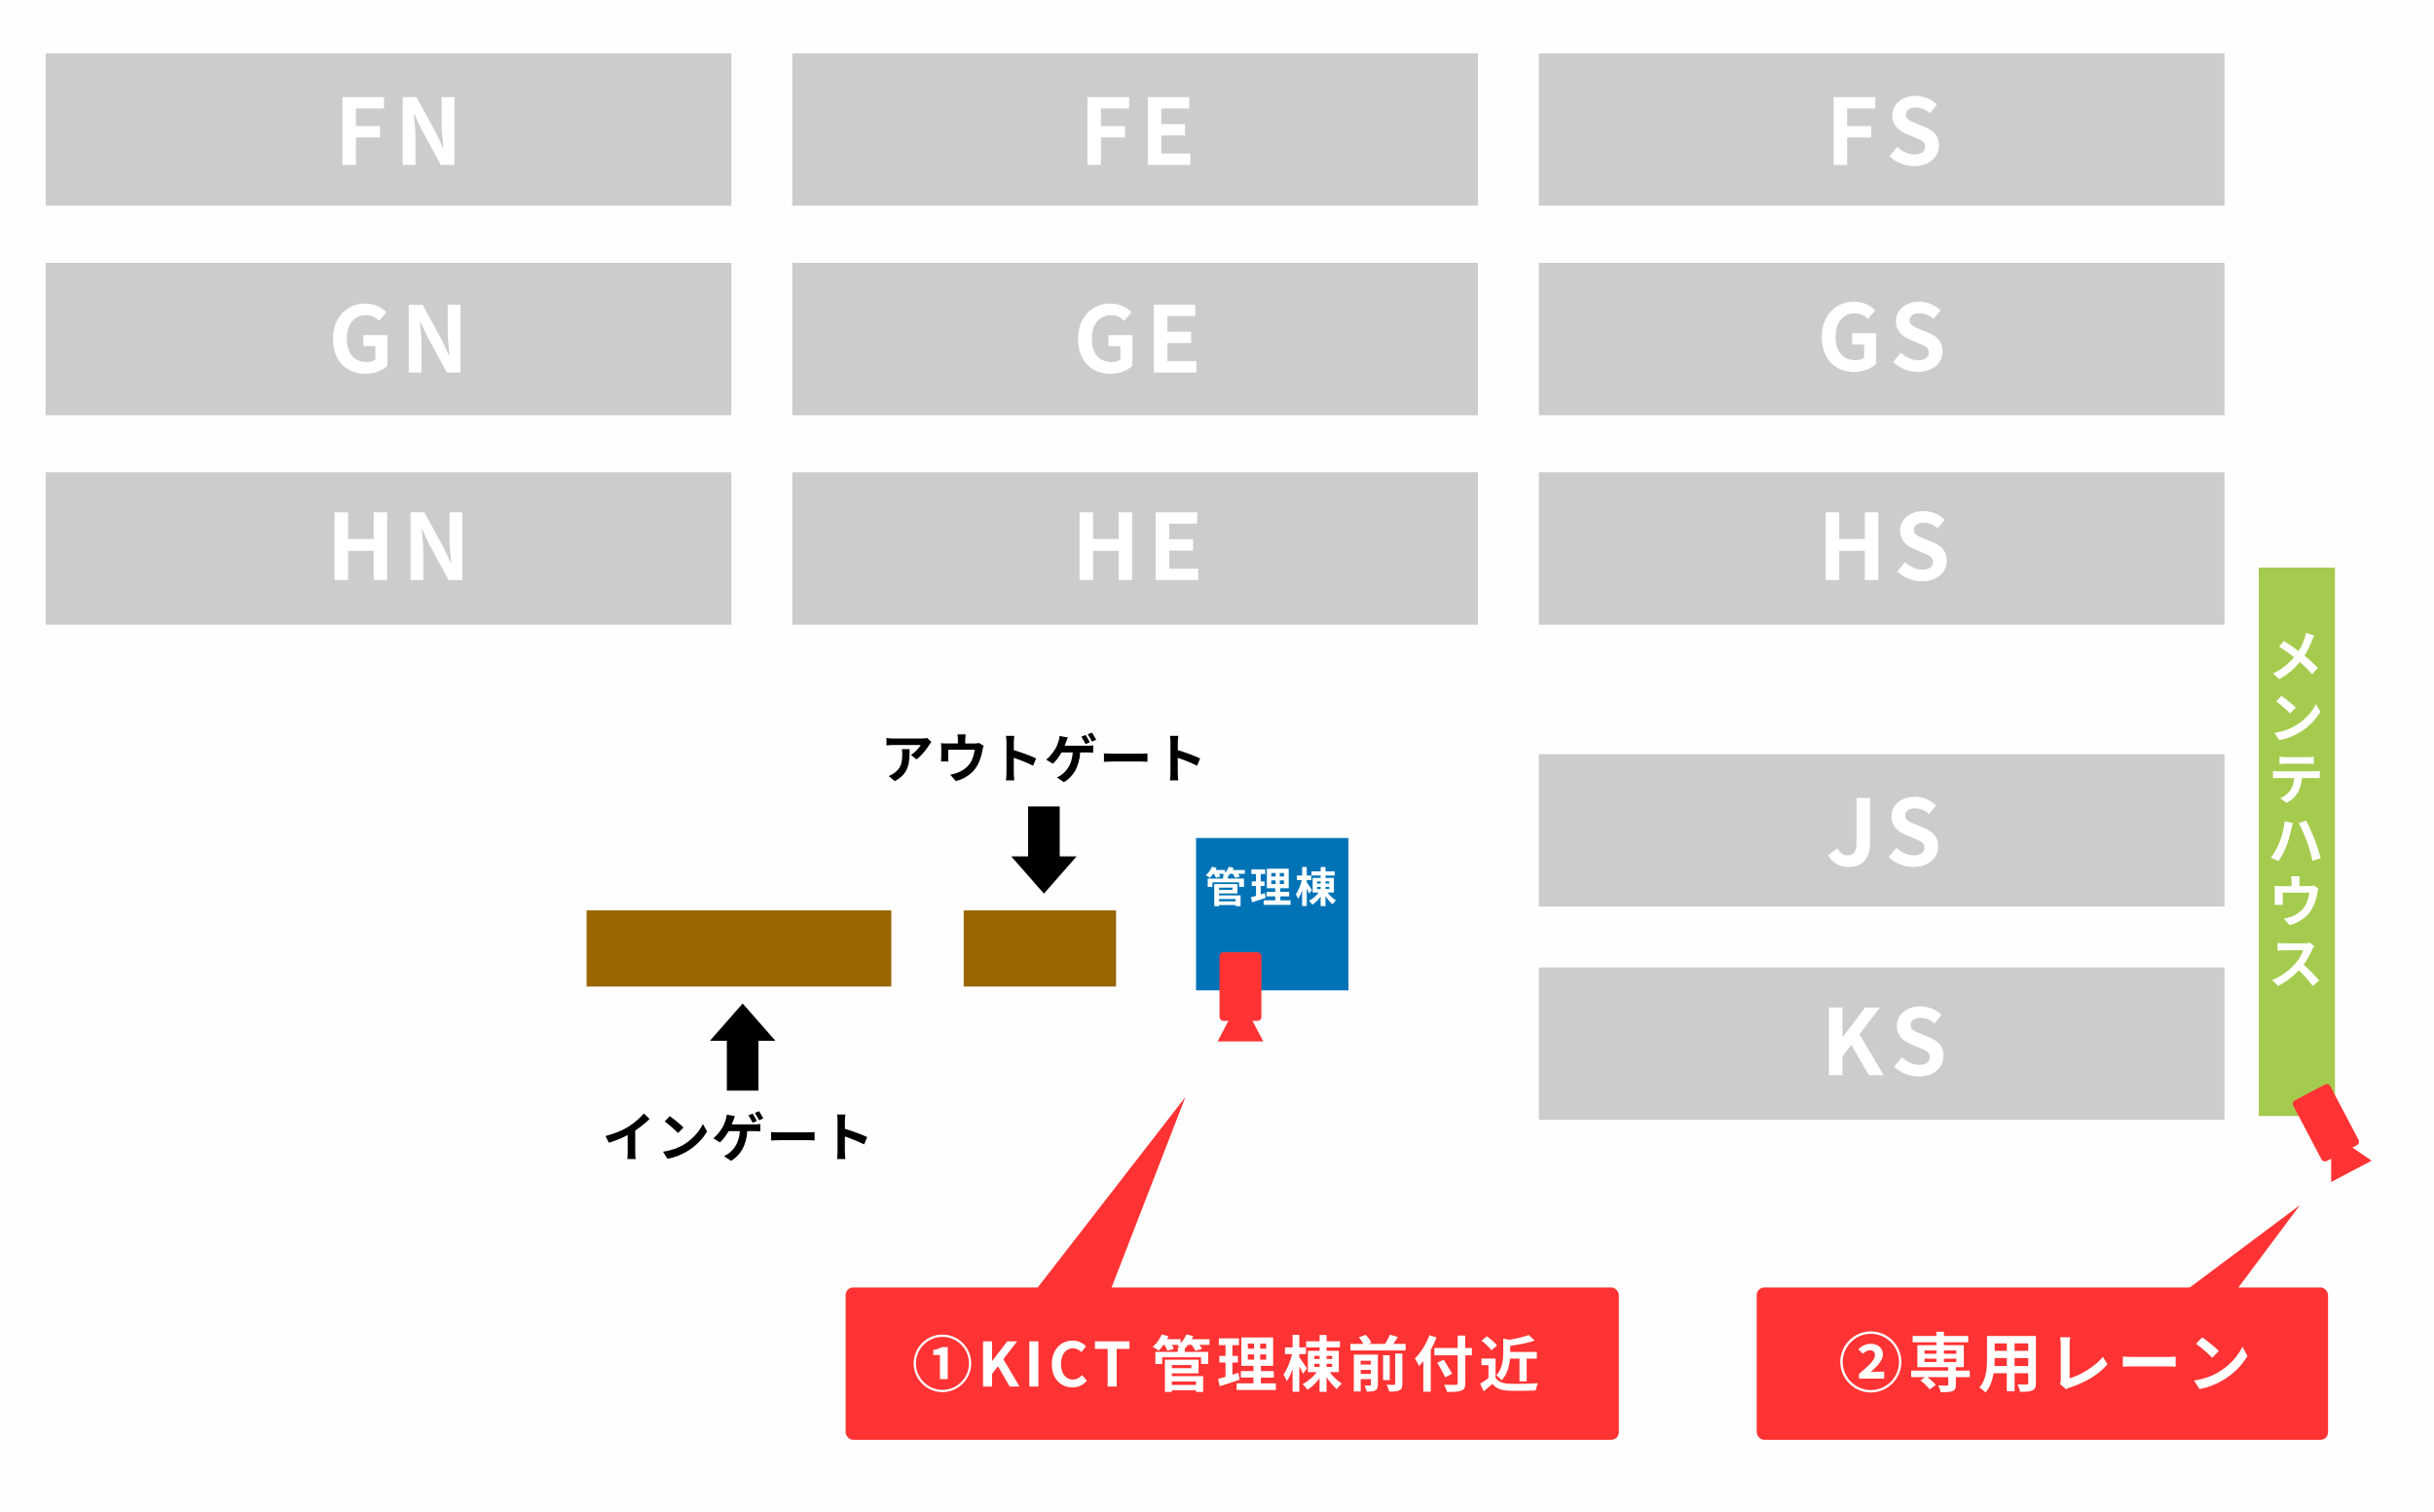 <?xml version="1.0" encoding="UTF-8"?>
<svg id="_レイヤー_2" data-name="レイヤー 2" xmlns="http://www.w3.org/2000/svg" viewBox="0 0 639 397">
  <defs>
    <style>
      .cls-1 {
        fill: #0073b7;
      }

      .cls-2 {
        fill: #fff;
      }

      .cls-3 {
        fill: #a5cb4e;
      }

      .cls-4 {
        fill: #fffeff;
      }

      .cls-5 {
        fill: #f33;
      }

      .cls-6 {
        fill: #ccc;
      }

      .cls-7 {
        fill: #fffffe;
      }

      .cls-8 {
        fill: #960;
      }
    </style>
  </defs>
  <g id="_レイヤー_2-2" data-name="レイヤー 2">
    <rect class="cls-4" width="639" height="397"/>
    <rect class="cls-6" x="12" y="14" width="180" height="40"/>
    <rect class="cls-6" x="208" y="14" width="180" height="40"/>
    <rect class="cls-6" x="404" y="14" width="180" height="40"/>
    <rect class="cls-6" x="12" y="69" width="180" height="40"/>
    <rect class="cls-6" x="208" y="69" width="180" height="40"/>
    <rect class="cls-6" x="404" y="69" width="180" height="40"/>
    <rect class="cls-6" x="12" y="124" width="180" height="40"/>
    <rect class="cls-6" x="208" y="124" width="180" height="40"/>
    <rect class="cls-6" x="404" y="124" width="180" height="40"/>
    <rect class="cls-6" x="404" y="198" width="180" height="40"/>
    <rect class="cls-6" x="404" y="254" width="180" height="40"/>
    <rect class="cls-3" x="593" y="149" width="20" height="144"/>
    <rect class="cls-8" x="154" y="239" width="80" height="20"/>
    <rect class="cls-8" x="253" y="239" width="40" height="20"/>
    <rect class="cls-1" x="314" y="220" width="40" height="40"/>
  </g>
  <g id="_吹き出し" data-name="吹き出し">
    <g>
      <rect class="cls-5" x="222" y="338" width="203" height="40" rx="2" ry="2"/>
      <polygon class="cls-5" points="270.5 340.5 311.21 288 290.86 340.5 270.5 340.5"/>
    </g>
    <g>
      <rect class="cls-5" x="461.19" y="338" width="150" height="40" rx="2" ry="2"/>
      <polygon class="cls-5" points="603.81 316.37 551.99 355.13 570.84 360.51 603.81 316.37"/>
    </g>
  </g>
  <g id="camera">
    <g>
      <rect class="cls-5" x="320.16" y="250" width="11" height="18" rx="1" ry="1"/>
      <polygon class="cls-5" points="325.66 262 319.66 273.41 331.66 273.41 325.66 262"/>
    </g>
    <g>
      <rect class="cls-5" x="605.11" y="285.76" width="11" height="18" rx="1" ry="1" transform="translate(-67.02 317.97) rotate(-27.73)"/>
      <polygon class="cls-5" points="612 297.41 612 310.31 622.62 304.72 612 297.41"/>
    </g>
  </g>
  <g id="text">
    <g>
      <path class="cls-2" d="M89.89,25.5h10.94v2.98h-7.39v4.63h6.31v2.98h-6.31v7.2h-3.55v-17.79Z"/>
      <path class="cls-2" d="M105.73,25.5h3.62l5.16,9.48,1.78,3.84h.12c-.17-1.85-.46-4.2-.46-6.22v-7.1h3.36v17.79h-3.6l-5.14-9.5-1.8-3.82h-.12c.17,1.92.43,4.15.43,6.19v7.13h-3.36v-17.79Z"/>
    </g>
    <g>
      <path class="cls-2" d="M285.48,25.5h10.94v2.98h-7.39v4.63h6.31v2.98h-6.31v7.2h-3.55v-17.79Z"/>
      <path class="cls-2" d="M301.32,25.5h10.9v2.98h-7.34v4.1h6.24v2.98h-6.24v4.75h7.61v2.98h-11.16v-17.79Z"/>
    </g>
    <g>
      <path class="cls-2" d="M481.38,25.5h10.94v2.98h-7.39v4.63h6.31v2.98h-6.31v7.2h-3.55v-17.79Z"/>
      <path class="cls-2" d="M496.04,41.03l2.04-2.45c1.27,1.18,2.95,1.97,4.51,1.97,1.85,0,2.83-.79,2.83-2.04,0-1.32-1.08-1.73-2.67-2.4l-2.38-1.01c-1.8-.74-3.6-2.18-3.6-4.78,0-2.9,2.54-5.14,6.14-5.14,2.06,0,4.13.82,5.57,2.28l-1.8,2.23c-1.13-.94-2.3-1.46-3.77-1.46-1.56,0-2.54.7-2.54,1.87,0,1.27,1.25,1.73,2.76,2.33l2.33.98c2.16.89,3.58,2.26,3.58,4.82,0,2.9-2.42,5.38-6.53,5.38-2.38,0-4.75-.94-6.48-2.59Z"/>
    </g>
    <g>
      <path class="cls-2" d="M87.42,88.98c0-5.86,3.79-9.29,8.52-9.29,2.57,0,4.34,1.1,5.5,2.28l-1.87,2.26c-.89-.84-1.9-1.49-3.5-1.49-2.95,0-5.02,2.3-5.02,6.12s1.78,6.19,5.28,6.19c.84,0,1.7-.24,2.21-.67v-3.5h-3.14v-2.9h6.31v8.02c-1.2,1.18-3.29,2.14-5.76,2.14-4.82,0-8.52-3.22-8.52-9.14Z"/>
      <path class="cls-2" d="M107.32,80h3.62l5.16,9.48,1.78,3.84h.12c-.17-1.85-.46-4.2-.46-6.22v-7.1h3.36v17.79h-3.6l-5.14-9.5-1.8-3.82h-.12c.17,1.92.43,4.15.43,6.19v7.13h-3.36v-17.79Z"/>
    </g>
    <g>
      <path class="cls-2" d="M283.01,88.98c0-5.86,3.79-9.29,8.52-9.29,2.57,0,4.34,1.1,5.5,2.28l-1.87,2.26c-.89-.84-1.9-1.49-3.5-1.49-2.95,0-5.02,2.3-5.02,6.12s1.78,6.19,5.28,6.19c.84,0,1.7-.24,2.21-.67v-3.5h-3.14v-2.9h6.31v8.02c-1.2,1.18-3.29,2.14-5.76,2.14-4.82,0-8.52-3.22-8.52-9.14Z"/>
      <path class="cls-2" d="M302.91,80h10.9v2.98h-7.34v4.1h6.24v2.98h-6.24v4.75h7.61v2.98h-11.16v-17.79Z"/>
    </g>
    <g>
      <path class="cls-2" d="M87.83,134.5h3.55v7.01h6.72v-7.01h3.53v17.79h-3.53v-7.68h-6.72v7.68h-3.55v-17.79Z"/>
      <path class="cls-2" d="M107.79,134.5h3.62l5.16,9.48,1.78,3.84h.12c-.17-1.85-.46-4.2-.46-6.22v-7.1h3.36v17.79h-3.6l-5.14-9.5-1.8-3.82h-.12c.17,1.92.43,4.15.43,6.19v7.13h-3.36v-17.79Z"/>
    </g>
    <g>
      <path class="cls-2" d="M283.42,134.5h3.55v7.01h6.72v-7.01h3.53v17.79h-3.53v-7.68h-6.72v7.68h-3.55v-17.79Z"/>
      <path class="cls-2" d="M303.39,134.5h10.9v2.98h-7.34v4.1h6.24v2.98h-6.24v4.75h7.61v2.98h-11.16v-17.79Z"/>
    </g>
    <g>
      <path class="cls-2" d="M479.31,134.5h3.55v7.01h6.72v-7.01h3.53v17.79h-3.53v-7.68h-6.72v7.68h-3.55v-17.79Z"/>
      <path class="cls-2" d="M498.1,150.03l2.04-2.45c1.27,1.18,2.95,1.97,4.51,1.97,1.85,0,2.83-.79,2.83-2.04,0-1.32-1.08-1.73-2.67-2.4l-2.38-1.01c-1.8-.74-3.6-2.18-3.6-4.78,0-2.9,2.54-5.14,6.14-5.14,2.06,0,4.13.82,5.57,2.28l-1.8,2.23c-1.13-.94-2.3-1.46-3.77-1.46-1.56,0-2.54.7-2.54,1.87,0,1.27,1.25,1.73,2.76,2.33l2.33.98c2.16.89,3.58,2.26,3.58,4.82,0,2.9-2.42,5.38-6.53,5.38-2.38,0-4.75-.94-6.48-2.59Z"/>
    </g>
    <g>
      <path class="cls-2" d="M479.95,224.5l2.42-1.8c.7,1.3,1.63,1.85,2.64,1.85,1.56,0,2.38-.84,2.38-3.29v-11.76h3.55v12.05c0,3.34-1.68,6.07-5.5,6.07-2.59,0-4.32-1.06-5.5-3.12Z"/>
      <path class="cls-2" d="M495.83,225.03l2.04-2.45c1.27,1.18,2.95,1.97,4.51,1.97,1.85,0,2.83-.79,2.83-2.04,0-1.32-1.08-1.73-2.67-2.4l-2.38-1.01c-1.8-.74-3.6-2.18-3.6-4.78,0-2.9,2.54-5.14,6.14-5.14,2.06,0,4.13.82,5.57,2.28l-1.8,2.23c-1.13-.94-2.3-1.46-3.77-1.46-1.56,0-2.54.7-2.54,1.87,0,1.27,1.25,1.73,2.76,2.33l2.33.98c2.16.89,3.58,2.26,3.58,4.82,0,2.9-2.42,5.38-6.53,5.38-2.38,0-4.75-.94-6.48-2.59Z"/>
    </g>
    <g>
      <path class="cls-2" d="M480.16,264.5h3.55v7.73h.07l5.88-7.73h3.91l-5.42,7.01,6.38,10.78h-3.89l-4.61-7.99-2.33,3v4.99h-3.55v-17.79Z"/>
      <path class="cls-2" d="M497.25,280.03l2.04-2.45c1.27,1.18,2.95,1.97,4.51,1.97,1.85,0,2.83-.79,2.83-2.04,0-1.32-1.08-1.73-2.67-2.4l-2.38-1.01c-1.8-.74-3.6-2.18-3.6-4.78,0-2.9,2.54-5.14,6.14-5.14,2.06,0,4.13.82,5.57,2.28l-1.8,2.23c-1.13-.94-2.3-1.46-3.77-1.46-1.56,0-2.54.7-2.54,1.87,0,1.27,1.25,1.73,2.76,2.33l2.33.98c2.16.89,3.58,2.26,3.58,4.82,0,2.9-2.42,5.38-6.53,5.38-2.38,0-4.75-.94-6.48-2.59Z"/>
    </g>
    <g>
      <path d="M243.97,195.52c-.66,1.09-1.99,2.86-3.36,3.84l-1.46-1.16c1.12-.69,2.21-1.92,2.58-2.61h-7.3c-.59,0-1.05.04-1.71.1v-1.95c.53.08,1.12.14,1.71.14h7.55c.39,0,1.16-.04,1.43-.13l1.11,1.04c-.15.18-.42.52-.55.73ZM234.92,205.05l-1.64-1.33c.45-.15.95-.39,1.47-.77,1.78-1.23,2.12-2.72,2.12-5.01,0-.43-.03-.81-.1-1.26h2.03c0,3.47-.07,6.33-3.88,8.38Z"/>
      <path d="M253.4,194.11v1.08h2.44c.59,0,.92-.07,1.16-.15l1.22.74c-.11.31-.22.84-.28,1.12-.24,1.34-.62,2.69-1.3,3.96-1.12,2.07-3.22,3.56-5.71,4.2l-1.46-1.68c.63-.11,1.4-.32,1.98-.55,1.16-.43,2.4-1.26,3.18-2.4.71-1.02,1.08-2.35,1.25-3.6h-6.95v2.04c0,.32.01.76.04,1.04h-1.93c.04-.35.07-.8.07-1.18v-2.42c0-.31-.01-.87-.07-1.2.48.06.9.07,1.43.07h3v-1.08c0-.39-.01-.69-.11-1.29h2.16c-.07.6-.1.9-.1,1.29Z"/>
      <path d="M264.24,194.87c0-.49-.04-1.19-.14-1.68h2.19c-.06.49-.13,1.11-.13,1.68v2.07c1.88.55,4.57,1.54,5.85,2.17l-.8,1.93c-1.44-.76-3.54-1.57-5.06-2.09v3.96c0,.41.07,1.39.13,1.96h-2.19c.08-.56.14-1.4.14-1.96v-8.05Z"/>
      <path d="M279.89,194.77c-.11.29-.24.64-.39,1.01h6.04c.36,0,.99-.01,1.46-.1v1.92c-.52-.04-1.13-.06-1.46-.06h-1.96c-.25,3.73-1.71,6.22-4.24,7.82l-1.89-1.26c.5-.21.99-.5,1.33-.77,1.47-1.13,2.63-2.86,2.86-5.79h-2.96c-.57,1.02-1.43,2.21-2.27,2.96l-1.75-1.06c.99-.76,1.89-2.02,2.42-2.89.38-.66.64-1.39.81-1.92.17-.46.27-.99.29-1.43l2.16.42c-.15.35-.34.84-.45,1.15ZM286.11,194.87l-1.12.48c-.29-.57-.73-1.4-1.11-1.95l1.12-.45c.35.5.84,1.4,1.11,1.92ZM287.79,194.21l-1.12.49c-.29-.59-.74-1.4-1.12-1.93l1.11-.46c.36.53.88,1.41,1.13,1.9Z"/>
      <path d="M292.08,197.87h7.52c.66,0,1.27-.06,1.64-.08v2.2c-.34-.01-1.05-.07-1.64-.07h-7.52c-.8,0-1.74.03-2.26.07v-2.2c.5.04,1.53.08,2.26.08Z"/>
      <path d="M307.29,194.87c0-.49-.04-1.19-.14-1.68h2.19c-.06.49-.13,1.11-.13,1.68v2.07c1.88.55,4.57,1.54,5.85,2.17l-.8,1.93c-1.44-.76-3.54-1.57-5.06-2.09v3.96c0,.41.07,1.39.13,1.96h-2.19c.08-.56.14-1.4.14-1.96v-8.05Z"/>
    </g>
    <g>
      <path d="M165.08,295.72c1.44-.9,3.04-2.3,3.95-3.4l1.51,1.44c-1.06,1.05-2.41,2.14-3.77,3.04v5.66c0,.62.03,1.48.13,1.83h-2.21c.06-.34.1-1.22.1-1.83v-4.48c-1.44.76-3.22,1.51-4.94,2.02l-.88-1.76c2.51-.64,4.57-1.55,6.12-2.51Z"/>
      <path d="M179.43,300.53c2.4-1.41,4.22-3.56,5.1-5.45l1.09,1.97c-1.06,1.89-2.93,3.82-5.18,5.18-1.42.85-3.22,1.64-5.2,1.98l-1.18-1.85c2.19-.31,4.01-1.02,5.36-1.83ZM179.43,296l-1.43,1.46c-.73-.78-2.48-2.31-3.5-3.03l1.32-1.4c.98.66,2.8,2.12,3.61,2.97Z"/>
      <path d="M192.5,294.18c-.11.29-.24.64-.39,1.01h6.04c.36,0,.99-.01,1.46-.1v1.92c-.52-.04-1.13-.06-1.46-.06h-1.96c-.25,3.73-1.71,6.22-4.24,7.82l-1.89-1.26c.5-.21.99-.5,1.33-.77,1.47-1.13,2.63-2.86,2.86-5.79h-2.96c-.57,1.02-1.43,2.21-2.27,2.96l-1.75-1.06c.99-.76,1.89-2.02,2.42-2.89.38-.66.64-1.39.81-1.92.17-.46.27-.99.29-1.43l2.16.42c-.15.35-.34.84-.45,1.15ZM198.71,294.28l-1.12.48c-.29-.57-.73-1.4-1.11-1.95l1.12-.45c.35.5.84,1.4,1.11,1.92ZM200.4,293.62l-1.12.49c-.29-.59-.74-1.4-1.12-1.93l1.11-.46c.36.53.88,1.42,1.13,1.91Z"/>
      <path d="M204.69,297.28h7.52c.66,0,1.27-.06,1.64-.08v2.2c-.34-.01-1.05-.07-1.64-.07h-7.52c-.8,0-1.74.03-2.26.07v-2.2c.5.04,1.53.08,2.26.08Z"/>
      <path d="M219.89,294.28c0-.49-.04-1.19-.14-1.68h2.19c-.06.49-.13,1.11-.13,1.68v2.07c1.88.55,4.57,1.54,5.85,2.17l-.8,1.93c-1.44-.76-3.54-1.57-5.06-2.09v3.96c0,.41.07,1.39.13,1.96h-2.19c.08-.56.14-1.4.14-1.96v-8.05Z"/>
    </g>
    <g>
      <path class="cls-2" d="M326.85,229.4h-1.82c.19.26.36.53.46.74l-1.21.34c-.12-.29-.4-.71-.66-1.08h-.64c-.2.25-.41.47-.61.67v.59h4.21v2.18h-1.28v-1.2h-7.01v1.2h-1.23v-2.18h4.05v-.77h.48c-.2-.11-.41-.21-.55-.27.09-.07.19-.14.27-.22h-1.29c.15.26.29.53.36.73l-1.18.33c-.09-.28-.29-.69-.51-1.06h-.18c-.29.41-.59.77-.88,1.06-.25-.21-.77-.56-1.07-.7.66-.55,1.29-1.4,1.62-2.23l1.22.33c-.08.18-.17.35-.25.53h2.44v.74c.44-.45.81-1.02,1.05-1.59l1.24.3c-.08.19-.17.37-.26.56h3.19v1.02ZM320.04,235.06h5.65v2.84h-1.3v-.3h-4.36v.3h-1.25v-5.8h6.07v2.45h-4.82v.51ZM320.04,233.04v.57h3.52v-.57h-3.52ZM320.04,236.02v.62h4.36v-.62h-4.36Z"/>
      <path class="cls-2" d="M332.29,235.69c-1.21.43-2.53.85-3.59,1.19l-.3-1.33c.38-.1.84-.22,1.34-.36v-2.59h-1.11v-1.2h1.11v-1.94h-1.21v-1.22h3.63v1.22h-1.18v1.94h.99v1.2h-.99v2.2c.36-.11.73-.22,1.08-.34l.22,1.23ZM338.82,236.36v1.19h-7.07v-1.19h3.04v-1.04h-2.28v-1.18h2.28v-.95h-2.2v-5.12h5.74v5.12h-2.21v.95h2.33v1.18h-2.33v1.04h2.71ZM333.76,230.11h1.13v-.92h-1.13v.92ZM333.76,232.08h1.13v-.95h-1.13v.95ZM337.08,229.18h-1.09v.92h1.09v-.92ZM337.08,231.13h-1.09v.95h1.09v-.95Z"/>
      <path class="cls-2" d="M343.72,234.64c-.14-.35-.41-.88-.66-1.38v4.61h-1.21v-4.11c-.3.86-.66,1.65-1.06,2.2-.11-.36-.4-.87-.59-1.19.65-.88,1.25-2.39,1.55-3.7h-1.28v-1.21h1.38v-2.25h1.21v2.25h1.2v1.21h-1.2v.56c.31.41,1.18,1.72,1.38,2.02l-.71.98ZM348.54,234.32c.57.8,1.44,1.61,2.19,2.07-.29.24-.69.69-.9,1.01-.62-.51-1.3-1.32-1.85-2.16v2.64h-1.27v-2.46c-.62.85-1.41,1.61-2.19,2.08-.2-.31-.61-.78-.88-1.01.95-.46,1.94-1.31,2.54-2.17h-1.58v-3.84h2.11v-.62h-2.41v-1.1h2.41v-1.14h1.27v1.14h2.41v1.1h-2.41v.62h2.21v3.84h-1.65ZM345.77,231.97h.95v-.57h-.95v.57ZM345.77,233.4h.95v-.57h-.95v.57ZM347.98,231.39v.57h1v-.57h-1ZM348.99,232.83h-1v.57h1v-.57Z"/>
    </g>
    <g>
      <path class="cls-2" d="M606.96,168.18c-.45,1.16-1.09,2.62-1.95,3.95,1.27,1.05,2.5,2.17,3.49,3.22l-1.51,1.68c-1.02-1.2-2.05-2.21-3.22-3.22-1.28,1.54-2.96,3.15-5.42,4.48l-1.63-1.46c2.38-1.14,4.09-2.56,5.54-4.3-1.04-.82-2.45-1.86-3.93-2.76l1.25-1.5c1.17.72,2.69,1.77,3.87,2.66.75-1.17,1.23-2.34,1.62-3.46.12-.39.29-.98.34-1.33l2.17.75c-.2.33-.46.97-.62,1.3Z"/>
      <path class="cls-2" d="M602.7,190.47c2.49-1.47,4.38-3.69,5.31-5.64l1.14,2.04c-1.11,1.98-3.04,3.99-5.38,5.4-1.49.88-3.34,1.7-5.42,2.04l-1.23-1.92c2.29-.33,4.17-1.07,5.58-1.92ZM602.71,185.76l-1.49,1.53c-.75-.81-2.58-2.4-3.64-3.14l1.36-1.47c1.02.69,2.91,2.19,3.77,3.08Z"/>
      <path class="cls-2" d="M598.15,202.49h9.53c.31,0,.94-.03,1.33-.09v1.89c-.38-.03-.92-.04-1.33-.04h-3.36c-.1,1.52-.48,2.73-1.02,3.72-.63,1.16-1.7,2.16-2.99,2.82l-1.71-1.25c1.04-.4,2.04-1.12,2.7-2.08.62-.88.9-1.98.99-3.21h-4.14c-.45,0-.99.03-1.41.06v-1.91c.43.04.94.09,1.41.09ZM600,198.77h5.85c.5,0,1.08-.03,1.58-.1v1.89c-.5-.03-1.07-.06-1.58-.06h-5.83c-.51,0-1.12.03-1.58.06v-1.89c.46.06,1.08.1,1.56.1Z"/>
      <path class="cls-2" d="M599.8,215.63l2.13.42c-.12.43-.29,1.14-.34,1.47-.21,1.04-.74,3.03-1.25,4.38-.53,1.41-1.38,3.06-2.13,4.16l-2.05-.86c.92-1.18,1.75-2.76,2.26-4.05.66-1.62,1.21-3.67,1.38-5.52ZM603.49,216.05l1.94-.62c.61,1.12,1.62,3.38,2.16,4.77.53,1.32,1.29,3.65,1.68,5.08l-2.15.71c-.4-1.72-.93-3.57-1.5-5.14-.57-1.53-1.5-3.67-2.13-4.8Z"/>
      <path class="cls-2" d="M603.67,231.39v1.25h2.53c.6,0,.96-.08,1.2-.17l1.26.78c-.1.31-.22.87-.27,1.15-.27,1.4-.65,2.81-1.38,4.12-1.14,2.15-3.34,3.69-5.94,4.38l-1.46-1.71c.66-.12,1.47-.34,2.05-.57,1.21-.47,2.5-1.35,3.31-2.52.74-1.08,1.11-2.46,1.31-3.75h-6.99v2.12c0,.33.01.79.04,1.08h-2.19c.03-.36.06-.83.06-1.21v-2.52c0-.34-.01-.92-.06-1.26.5.04.93.08,1.48.08h2.99v-1.25c0-.42-.02-.71-.11-1.35h2.25c-.08.64-.1.93-.1,1.35Z"/>
      <path class="cls-2" d="M607.06,249.26c-.5,1.14-1.3,2.67-2.28,3.99,1.44,1.25,3.2,3.12,4.07,4.16l-1.67,1.46c-.95-1.32-2.29-2.8-3.66-4.12-1.54,1.63-3.48,3.13-5.49,4.08l-1.5-1.56c2.35-.88,4.59-2.65,5.97-4.18.96-1.09,1.84-2.58,2.19-3.6h-5.02c-.62,0-1.4.06-1.73.09v-2.02c.39.04,1.29.1,1.73.1h5.2c.65,0,1.22-.08,1.52-.18l1.18.88c-.12.15-.38.6-.51.92Z"/>
    </g>
    <path d="M186.45,273.23v-.08l8.52-9.7,8.52,9.7v.08h-4.37v13.1h-8.3v-13.1h-4.37Z"/>
    <path d="M282.58,224.82v.08l-8.52,9.7-8.52-9.7v-.08h4.37v-13.1h8.3v13.1h4.37Z"/>
    <g>
      <path class="cls-2" d="M239.86,357.93c0-4.16,3.39-7.56,7.56-7.56s7.55,3.39,7.55,7.56-3.43,7.55-7.55,7.55-7.56-3.39-7.56-7.55ZM254.38,357.93c0-3.84-3.12-6.96-6.96-6.96s-6.96,3.15-6.96,6.96,3.12,6.96,6.96,6.96,6.96-3.12,6.96-6.96ZM246.76,355.72h-1.75v-1.28c.96-.19,1.63-.42,2.26-.78h1.54v8.4h-2.05v-6.34Z"/>
      <path class="cls-2" d="M258.07,352.15h2.37v5.15h.05l3.92-5.15h2.61l-3.62,4.67,4.26,7.19h-2.59l-3.07-5.33-1.55,2v3.33h-2.37v-11.86Z"/>
      <path class="cls-2" d="M270.24,352.15h2.37v11.86h-2.37v-11.86Z"/>
      <path class="cls-2" d="M276.13,358.13c0-3.91,2.51-6.19,5.51-6.19,1.5,0,2.71.72,3.47,1.52l-1.23,1.5c-.61-.58-1.3-.99-2.19-.99-1.79,0-3.14,1.54-3.14,4.08s1.22,4.13,3.09,4.13c1.02,0,1.81-.48,2.45-1.17l1.25,1.47c-.98,1.14-2.24,1.75-3.78,1.75-2.99,0-5.43-2.15-5.43-6.1Z"/>
      <path class="cls-2" d="M290.79,354.13h-3.33v-1.98h9.06v1.98h-3.36v9.88h-2.37v-9.88Z"/>
      <path class="cls-2" d="M317.54,353.06h-2.64c.27.38.53.77.67,1.07l-1.76.5c-.18-.42-.58-1.04-.96-1.57h-.93c-.29.37-.59.69-.88.98v.86h6.13v3.17h-1.86v-1.74h-10.2v1.74h-1.79v-3.17h5.89v-1.12h.7c-.29-.16-.59-.3-.8-.4.13-.1.27-.21.4-.32h-1.87c.22.38.42.77.53,1.06l-1.71.48c-.13-.4-.42-1.01-.74-1.54h-.26c-.42.59-.86,1.12-1.28,1.54-.37-.3-1.12-.82-1.55-1.02.96-.8,1.87-2.03,2.35-3.25l1.78.48c-.11.26-.24.51-.37.77h3.55v1.07c.64-.66,1.18-1.49,1.52-2.32l1.81.43c-.11.27-.24.54-.38.82h4.64v1.49ZM307.64,361.29h8.23v4.13h-1.89v-.43h-6.34v.43h-1.82v-8.44h8.84v3.57h-7.01v.74ZM307.64,358.36v.83h5.12v-.83h-5.12ZM307.64,362.68v.9h6.34v-.9h-6.34Z"/>
      <path class="cls-2" d="M325.44,362.2c-1.76.62-3.68,1.23-5.22,1.73l-.43-1.94c.56-.14,1.22-.32,1.95-.53v-3.76h-1.62v-1.74h1.62v-2.82h-1.76v-1.78h5.28v1.78h-1.71v2.82h1.44v1.74h-1.44v3.2c.53-.16,1.06-.32,1.57-.5l.32,1.79ZM334.95,363.18v1.73h-10.29v-1.73h4.42v-1.52h-3.31v-1.71h3.31v-1.38h-3.2v-7.44h8.36v7.44h-3.22v1.38h3.39v1.71h-3.39v1.52h3.94ZM327.59,354.08h1.65v-1.34h-1.65v1.34ZM327.59,356.95h1.65v-1.38h-1.65v1.38ZM332.42,352.74h-1.58v1.34h1.58v-1.34ZM332.42,355.57h-1.58v1.38h1.58v-1.38Z"/>
      <path class="cls-2" d="M342.07,360.68c-.21-.51-.59-1.28-.96-2v6.71h-1.76v-5.99c-.43,1.25-.96,2.4-1.54,3.2-.16-.53-.58-1.26-.86-1.73.94-1.28,1.83-3.47,2.26-5.38h-1.86v-1.76h2v-3.28h1.76v3.28h1.74v1.76h-1.74v.82c.45.59,1.71,2.5,2,2.95l-1.04,1.42ZM349.09,360.22c.83,1.17,2.1,2.34,3.18,3.01-.42.35-1.01,1.01-1.31,1.47-.9-.74-1.89-1.92-2.69-3.14v3.84h-1.84v-3.58c-.9,1.23-2.05,2.34-3.19,3.03-.29-.45-.88-1.14-1.28-1.47,1.38-.67,2.82-1.91,3.7-3.15h-2.3v-5.59h3.07v-.9h-3.51v-1.6h3.51v-1.66h1.84v1.66h3.5v1.6h-3.5v.9h3.22v5.59h-2.4ZM345.06,356.79h1.38v-.83h-1.38v.83ZM345.06,358.87h1.38v-.83h-1.38v.83ZM348.28,355.96v.83h1.46v-.83h-1.46ZM349.73,358.04h-1.46v.83h1.46v-.83Z"/>
      <path class="cls-2" d="M369.02,352.82v1.71h-14.49v-1.71h3.41c-.29-.54-.75-1.23-1.2-1.76l1.81-.62c.58.61,1.22,1.47,1.49,2.08l-.88.3h4.45c.48-.74.99-1.68,1.31-2.42l2.07.61c-.38.62-.82,1.25-1.22,1.81h3.25ZM361.73,363.51c0,.82-.16,1.26-.7,1.54-.51.27-1.25.3-2.22.3-.1-.48-.37-1.18-.61-1.62.59.03,1.23.03,1.44.02.19,0,.26-.06.26-.26v-1.42h-2.67v3.23h-1.81v-9.67h6.32v7.88ZM357.22,357.24v.99h2.67v-.99h-2.67ZM359.89,360.68v-1.04h-2.67v1.04h2.67ZM364.85,362.33h-1.75v-6.53h1.75v6.53ZM366.29,355.35h1.87v7.96c0,.94-.18,1.41-.82,1.71-.61.29-1.47.34-2.63.32-.1-.51-.4-1.3-.69-1.79.82.03,1.65.03,1.92.02.26,0,.34-.06.34-.29v-7.92Z"/>
      <path class="cls-2" d="M377.14,351.14c-.43,1.07-.93,2.16-1.52,3.23v11h-1.95v-8.02c-.37.46-.75.9-1.12,1.28-.21-.46-.78-1.52-1.12-1.98,1.52-1.46,2.98-3.76,3.83-6.12l1.89.61ZM386.44,355.81h-1.76v7.27c0,1.23-.29,1.73-1.06,2.02-.78.3-1.98.34-3.75.32-.11-.54-.45-1.39-.74-1.89,1.23.05,2.64.05,3.01.03.4,0,.54-.13.54-.48v-7.27h-6.1v-1.92h6.1v-3.26h1.98v3.26h1.76v1.92ZM379.4,361.59c-.42-.98-1.36-2.62-2.08-3.84l1.7-.79c.72,1.17,1.71,2.74,2.19,3.7l-1.81.93Z"/>
      <path class="cls-2" d="M392.63,361.69c.66,1.07,1.86,1.5,3.52,1.57,1.87.08,5.47.03,7.6-.13-.21.45-.5,1.38-.59,1.92-1.92.1-5.14.13-7.04.05-1.97-.08-3.28-.53-4.32-1.78-.7.62-1.41,1.25-2.29,1.92l-.93-1.98c.69-.4,1.49-.93,2.19-1.47v-3.38h-1.84v-1.75h3.7v5.03ZM391.52,354.5c-.5-.77-1.63-1.82-2.58-2.53l1.41-1.15c.96.67,2.13,1.67,2.67,2.42l-1.5,1.26ZM396.42,356.68c-.16,1.89-.69,4.13-2.22,5.71-.26-.42-.93-1.07-1.38-1.31,1.63-1.75,1.83-4.15,1.83-6v-3.65l1.63.3c1.89-.32,3.83-.77,5.06-1.26l1.57,1.46c-1.86.66-4.24,1.1-6.42,1.39v1.6h6.98v1.76h-2.67v5.97h-1.89v-5.97h-2.48Z"/>
    </g>
    <g>
      <path class="cls-7" d="M483.13,357.55c0-4.42,3.6-8.02,8.02-8.02s8.02,3.6,8.02,8.02-3.64,8.02-8.02,8.02-8.02-3.6-8.02-8.02ZM498.55,357.55c0-4.08-3.31-7.39-7.39-7.39s-7.39,3.35-7.39,7.39,3.31,7.39,7.39,7.39,7.39-3.32,7.39-7.39ZM488.05,360.68c2.5-2.09,4.18-3.6,4.18-4.86,0-.87-.46-1.33-1.34-1.33-.75,0-1.34.46-1.84.9l-1.19-1.16c.95-.97,2.02-1.43,3.28-1.43,1.92,0,3.18,1.12,3.18,2.8,0,1.55-1.56,3.16-3.18,4.59.49-.05,1.19-.08,1.7-.08h1.82v1.82h-6.61v-1.26Z"/>
      <path class="cls-7" d="M517.13,361.54h-3.65v1.99c0,.97-.2,1.43-.92,1.7-.7.25-1.72.27-3.08.27-.08-.54-.37-1.26-.63-1.77.9.03,1.97.03,2.26.03.27-.02.37-.08.37-.31v-1.92h-5.52c.85.61,1.78,1.45,2.24,2.06l-1.61,1.19c-.46-.68-1.53-1.7-2.43-2.38l1.22-.87h-3.64v-1.7h9.74v-.9h-8.11v-5.78h5v-.76h-6.24v-1.65h6.24v-1.12h1.97v1.12h6.38v1.65h-6.38v.76h5.22v5.78h-2.09v.9h3.65v1.7ZM505.25,355.41h3.13v-.87h-3.13v.87ZM505.25,357.57h3.13v-.87h-3.13v.87ZM510.35,354.54v.87h3.25v-.87h-3.25ZM513.6,356.7h-3.25v.87h3.25v-.87Z"/>
      <path class="cls-7" d="M534.49,363.09c0,1.09-.24,1.63-.92,1.94-.7.34-1.73.37-3.26.36-.07-.54-.39-1.41-.65-1.94.95.05,2.07.03,2.38.03.32,0,.44-.1.44-.41v-2.55h-3.59v4.74h-2.04v-4.74h-3.47c-.31,1.85-.92,3.72-2.14,5.05-.32-.37-1.14-1.07-1.6-1.31,1.85-2.04,2.01-5.07,2.01-7.45v-6.07h12.83v12.34ZM526.86,358.62v-2.09h-3.2v.31c0,.54-.02,1.16-.05,1.78h3.25ZM523.66,352.67v1.97h3.2v-1.97h-3.2ZM532.48,352.67h-3.59v1.97h3.59v-1.97ZM532.48,358.62v-2.09h-3.59v2.09h3.59Z"/>
      <path class="cls-7" d="M541.02,362.22v-9.21c0-.65-.08-1.44-.19-1.94h2.67c-.1.66-.17,1.28-.17,1.94v8.84c2.77-.8,6.56-2.97,8.74-5.63l1.21,1.92c-2.33,2.79-5.85,4.81-9.86,6.12-.24.08-.61.2-1,.46l-1.62-1.39c.21-.42.22-.71.22-1.1Z"/>
      <path class="cls-7" d="M560.06,356.24h9.13c.8,0,1.55-.07,1.99-.1v2.67c-.41-.02-1.28-.08-1.99-.08h-9.13c-.97,0-2.11.03-2.74.08v-2.67c.61.05,1.85.1,2.74.1Z"/>
      <path class="cls-7" d="M582.51,360.18c2.91-1.72,5.12-4.32,6.19-6.61l1.33,2.4c-1.29,2.29-3.55,4.64-6.29,6.29-1.72,1.04-3.91,1.99-6.31,2.4l-1.43-2.24c2.65-.37,4.86-1.24,6.51-2.23ZM582.51,354.69l-1.73,1.77c-.88-.95-3.01-2.8-4.25-3.67l1.6-1.7c1.19.8,3.4,2.57,4.39,3.6Z"/>
    </g>
    <g>
      <path class="cls-2" d="M478.27,88.49c0-5.86,3.79-9.29,8.52-9.29,2.57,0,4.34,1.1,5.5,2.28l-1.87,2.26c-.89-.84-1.9-1.49-3.5-1.49-2.95,0-5.02,2.3-5.02,6.12s1.78,6.19,5.28,6.19c.84,0,1.71-.24,2.21-.67v-3.5h-3.14v-2.9h6.31v8.02c-1.2,1.18-3.29,2.14-5.76,2.14-4.82,0-8.52-3.22-8.52-9.14Z"/>
      <path class="cls-2" d="M496.99,95.05l2.04-2.45c1.27,1.18,2.95,1.97,4.51,1.97,1.85,0,2.83-.79,2.83-2.04,0-1.32-1.08-1.73-2.66-2.4l-2.38-1.01c-1.8-.74-3.6-2.18-3.6-4.78,0-2.9,2.54-5.14,6.14-5.14,2.06,0,4.13.82,5.57,2.28l-1.8,2.23c-1.13-.94-2.3-1.46-3.77-1.46-1.56,0-2.54.7-2.54,1.87,0,1.27,1.25,1.73,2.76,2.33l2.33.98c2.16.89,3.58,2.26,3.58,4.82,0,2.9-2.42,5.38-6.53,5.38-2.38,0-4.75-.94-6.48-2.59Z"/>
    </g>
  </g>
</svg>